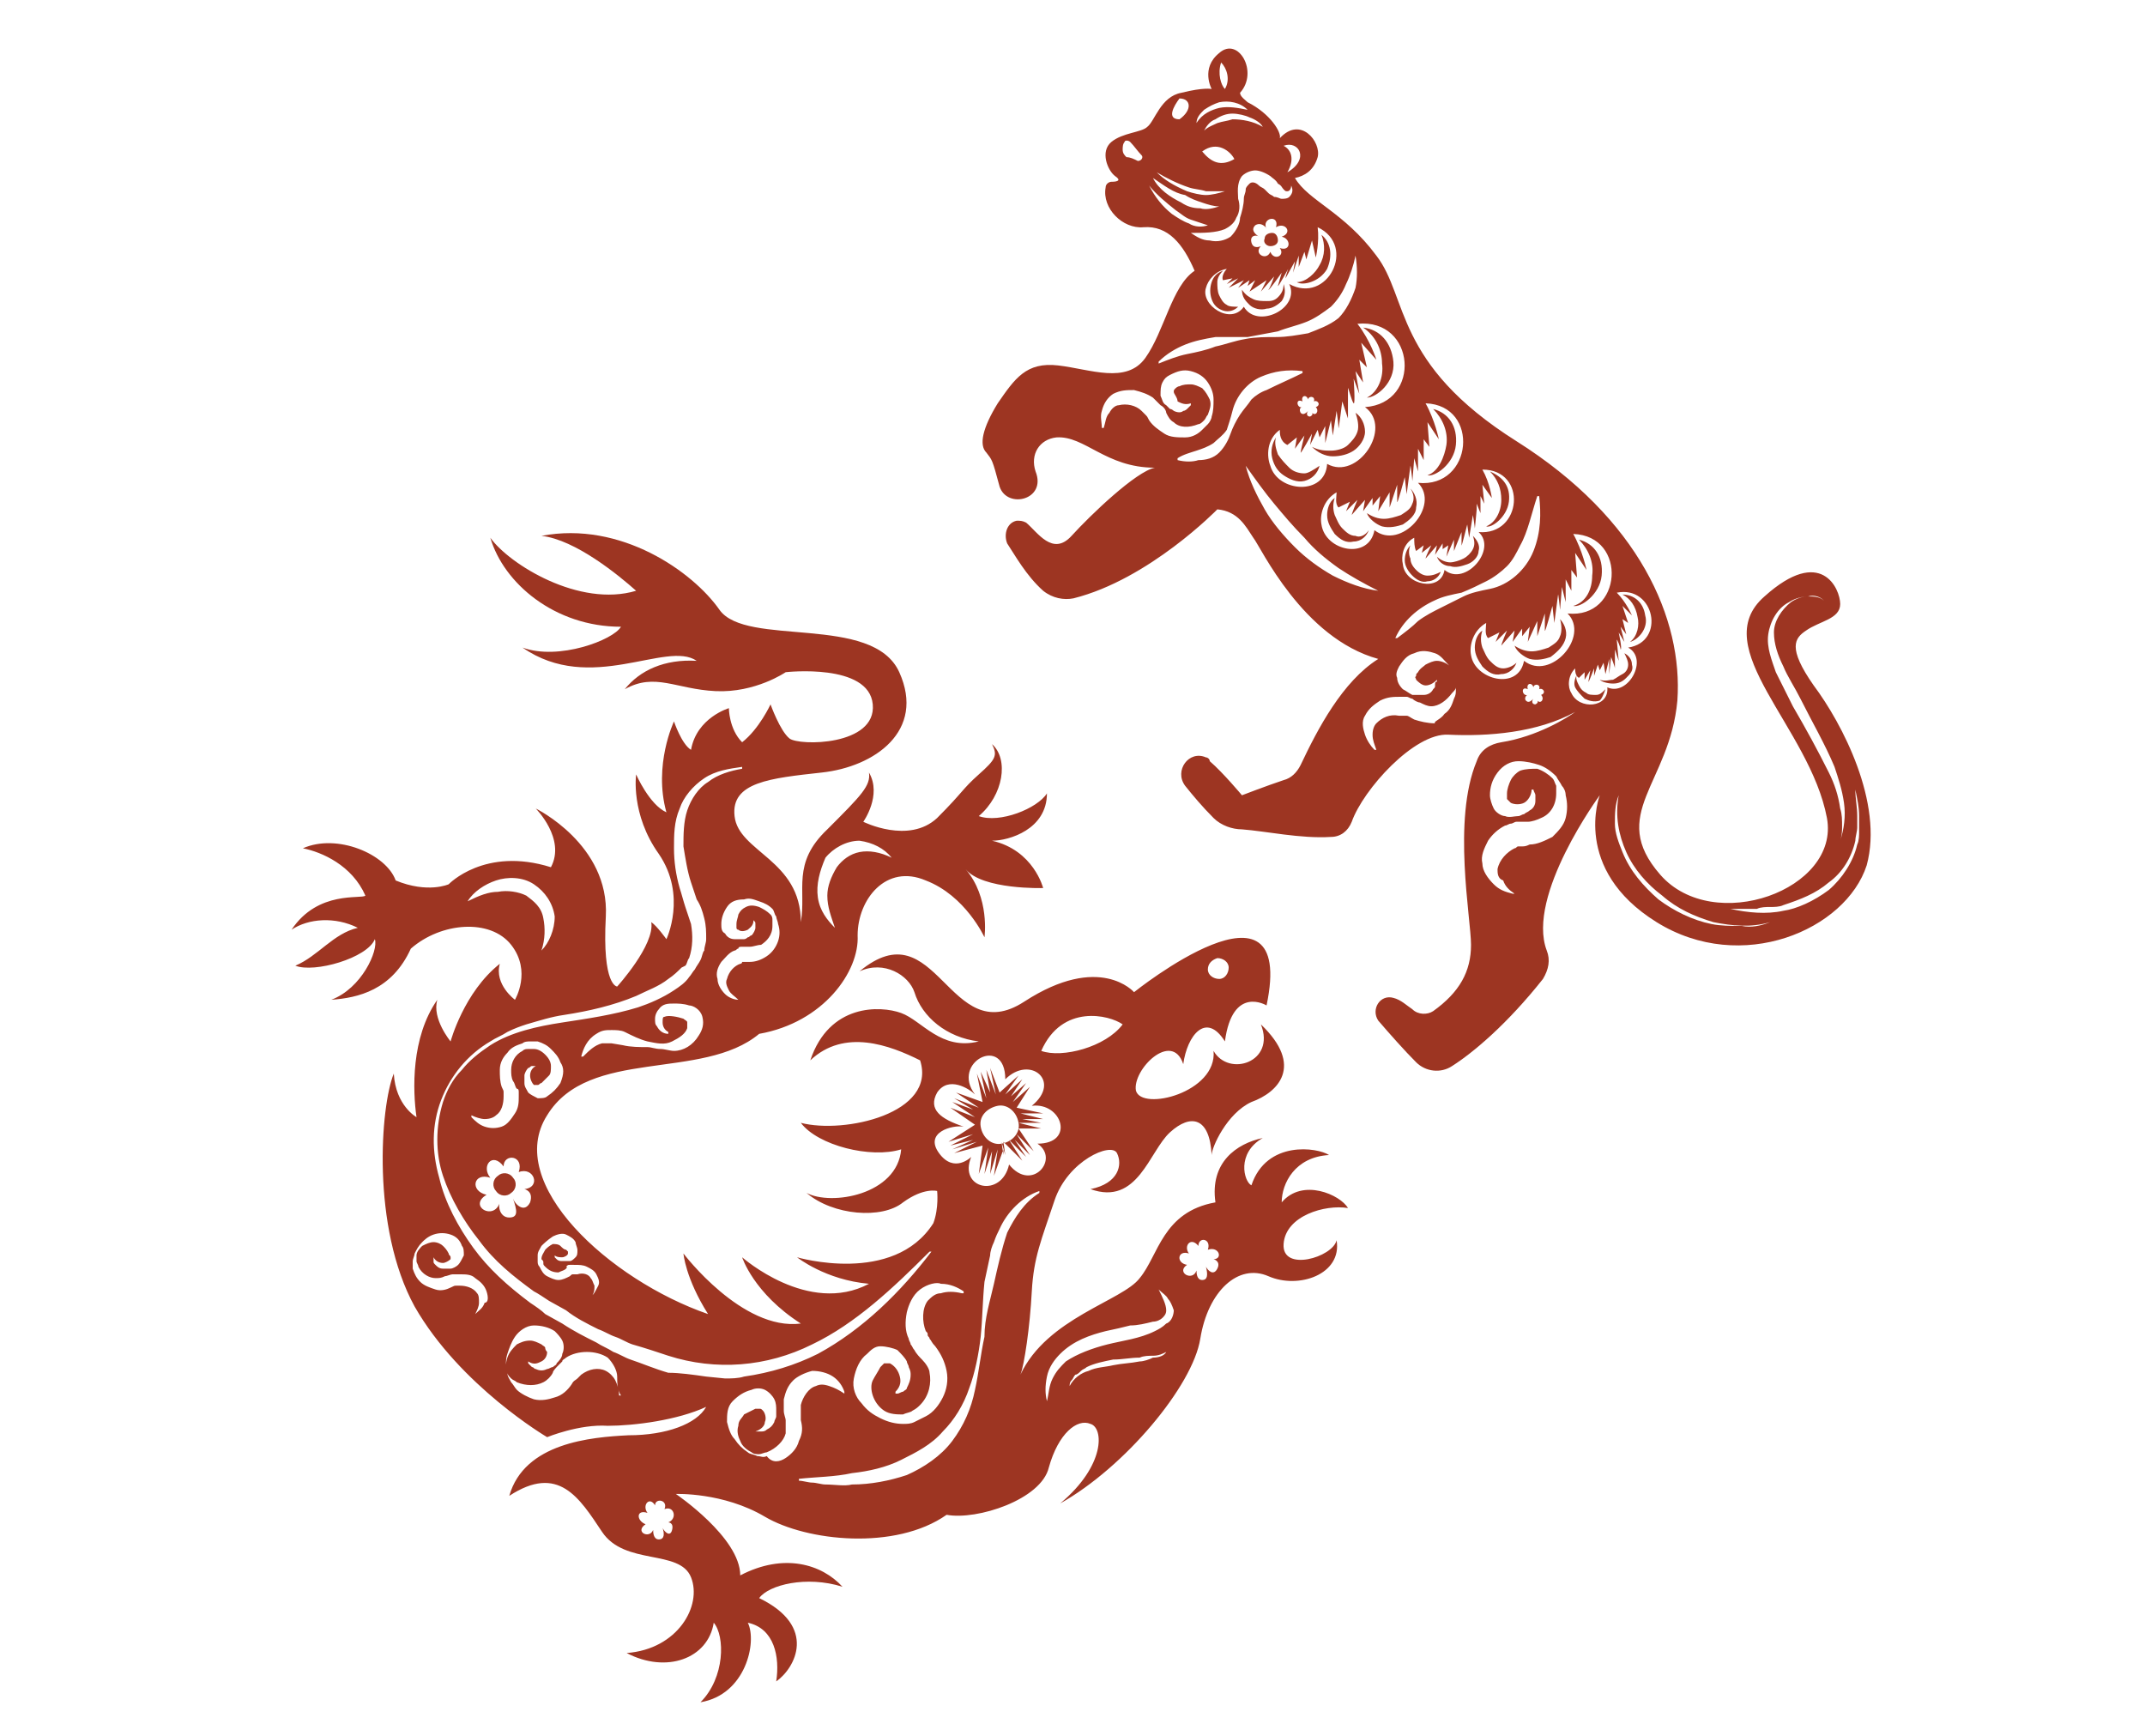 <?xml version="1.0" encoding="utf-8"?>
<!-- Generator: Adobe Illustrator 24.1.3, SVG Export Plug-In . SVG Version: 6.00 Build 0)  -->
<svg version="1.1" id="Layer_1" xmlns="http://www.w3.org/2000/svg" xmlns:xlink="http://www.w3.org/1999/xlink" x="0px" y="0px"
	 viewBox="0 0 113.3 91.7" style="enable-background:new 0 0 113.3 91.7;" xml:space="preserve">
<style type="text/css">
	.st0{fill:#9D3522;}
</style>
<g>
	<path class="st0" d="M65.4,16.2c-0.2,0.2-0.5,0.3-0.8,0.2c-0.3-0.1-0.5-0.3-0.6-0.6c-0.1-0.3-0.1-0.6,0-0.9
		c0.1-0.3,0.3-0.5,0.6-0.6c-0.2,0.2-0.3,0.4-0.3,0.6c0,0.2,0,0.5,0.1,0.7c0.1,0.2,0.2,0.4,0.4,0.5C64.9,16.2,65.2,16.2,65.4,16.2z
		 M73.6,19.1c-0.1-1-0.7-1.7-1.6-1.8c0.6,0.4,1,1.1,1,1.9c0.1,0.7-0.2,1.5-0.8,1.8C72.7,21,73.7,20.2,73.6,19.1z M78.5,27.8
		c0.3,0.1,1.1-0.5,1.2-1.3c0.1-0.8-0.3-1.3-1-1.6c0.4,0.4,0.6,0.9,0.6,1.5C79.3,27,79,27.6,78.5,27.8z M70.4,24.1
		c0.4,0,0.8-0.1,1.1-0.3c0.3-0.2,0.6-0.6,0.6-1c0-0.4-0.2-0.8-0.5-1c0.1,0.3,0.2,0.7,0.1,1c-0.1,0.3-0.3,0.5-0.5,0.7
		c-0.2,0.2-0.6,0.3-0.9,0.3c-0.3,0-0.6,0-1-0.2C69.6,23.9,70,24.1,70.4,24.1z M67.2,24.2c0.1,0.4,0.3,0.7,0.6,0.9
		c0.3,0.2,0.7,0.4,1.1,0.3c0.4-0.1,0.7-0.4,0.8-0.8c-0.3,0.2-0.6,0.4-0.8,0.4c-0.3,0-0.6-0.1-0.8-0.3c-0.2-0.2-0.4-0.4-0.6-0.7
		c-0.1-0.3-0.2-0.6-0.1-0.9C67.2,23.4,67.1,23.8,67.2,24.2z M71.6,28.3c-0.3,0-0.5-0.2-0.7-0.4c-0.2-0.2-0.3-0.5-0.4-0.7
		c-0.1-0.3-0.1-0.6,0-0.9c-0.3,0.2-0.4,0.6-0.4,0.9c0,0.4,0.2,0.7,0.4,1c0.3,0.3,0.6,0.5,1,0.4c0.4,0,0.7-0.3,0.8-0.6
		C72.1,28.3,71.8,28.4,71.6,28.3z M74.6,26.6c-0.1,0.3-0.3,0.4-0.6,0.6c-0.3,0.1-0.6,0.2-0.9,0.2c-0.3,0-0.6-0.1-0.9-0.3
		c0.1,0.3,0.5,0.6,0.8,0.7c0.4,0.1,0.8,0,1.1-0.1c0.3-0.2,0.7-0.5,0.7-0.9c0.1-0.4-0.1-0.8-0.3-1C74.7,26.1,74.7,26.4,74.6,26.6z
		 M75.4,30.4c-0.2,0-0.4-0.1-0.6-0.3c-0.2-0.2-0.3-0.4-0.3-0.6c-0.1-0.2-0.1-0.5,0-0.7c-0.2,0.2-0.3,0.5-0.3,0.8
		c0,0.3,0.2,0.6,0.4,0.8c0.2,0.2,0.5,0.4,0.8,0.3c0.3,0,0.6-0.2,0.7-0.5C75.9,30.3,75.7,30.4,75.4,30.4z M75.4,25.1
		c0.4,0.1,1.4-0.6,1.5-1.6c0.1-1-0.4-1.7-1.2-1.9c0.5,0.5,0.8,1.2,0.7,1.9C76.3,24.1,76,24.9,75.4,25.1z M66,16.1
		c0.2,0.2,0.6,0.3,0.9,0.2c0.3,0,0.6-0.2,0.8-0.4c0.2-0.3,0.2-0.6,0.1-0.9c0,0.3-0.1,0.5-0.3,0.7c-0.2,0.2-0.4,0.2-0.6,0.2
		c-0.2,0-0.5,0-0.7-0.1c-0.2-0.1-0.4-0.2-0.6-0.5C65.6,15.7,65.8,15.9,66,16.1z M68.5,14.9c0.3,0.2,1.2,0,1.6-0.7
		c0.3-0.7,0.2-1.4-0.3-1.8c0.2,0.5,0.2,1.1-0.1,1.6C69.5,14.4,69,14.9,68.5,14.9z M67.1,13c0.2,0,0.4-0.1,0.4-0.3
		c0-0.2-0.1-0.4-0.3-0.4c-0.2,0-0.4,0.1-0.4,0.3C66.7,12.8,66.9,13,67.1,13z M79.4,35.3c-0.3,0-0.5-0.2-0.7-0.4
		c-0.2-0.2-0.3-0.5-0.4-0.7c-0.1-0.3-0.1-0.6,0-0.9c-0.3,0.2-0.4,0.6-0.4,0.9c0,0.4,0.2,0.7,0.4,1c0.3,0.3,0.6,0.5,1,0.4
		c0.4,0,0.7-0.3,0.8-0.6C79.9,35.2,79.6,35.3,79.4,35.3z M86.9,32.5c-0.1-0.7-0.6-1.1-1.2-1.1c0.4,0.2,0.7,0.6,0.8,1.2
		c0.1,0.4,0,1-0.4,1.3C86.5,33.8,87.1,33.2,86.9,32.5z M83.1,32c0.4,0.1,1.4-0.6,1.5-1.6c0.1-1-0.4-1.7-1.2-1.9
		c0.5,0.5,0.8,1.2,0.7,1.9C84.1,31.1,83.8,31.8,83.1,32z M78.1,29.1c0.1-0.3-0.1-0.6-0.3-0.8c0.1,0.3,0.1,0.5,0,0.7
		c-0.1,0.2-0.3,0.4-0.5,0.5c-0.2,0.1-0.5,0.2-0.7,0.2c-0.2,0-0.5-0.1-0.7-0.3c0.1,0.3,0.4,0.5,0.7,0.5c0.3,0.1,0.6,0,0.9-0.1
		C77.8,29.7,78.1,29.4,78.1,29.1z M85.2,36.1c0.3,0,0.5-0.1,0.7-0.3c0.2-0.2,0.4-0.4,0.3-0.7c0-0.3-0.2-0.5-0.4-0.6
		c0.1,0.2,0.2,0.4,0.2,0.6c0,0.2-0.1,0.4-0.3,0.5c-0.2,0.1-0.3,0.2-0.5,0.3c-0.2,0-0.4,0.1-0.7,0C84.6,36,84.9,36.1,85.2,36.1z
		 M82.7,33.7c0.1-0.4-0.1-0.8-0.3-1c0.1,0.3,0.1,0.7,0,0.9c-0.1,0.3-0.3,0.4-0.6,0.6c-0.3,0.1-0.6,0.2-0.9,0.2
		c-0.3,0-0.6-0.1-0.9-0.3c0.1,0.3,0.5,0.6,0.8,0.7c0.4,0.1,0.8,0,1.1-0.1C82.3,34.4,82.6,34.1,82.7,33.7z M87.5,48.7
		c-4.5-2.8-3-6.7-3-6.7s-3.9,5.3-2.8,8.2c0.2,0.5,0.1,1-0.2,1.5c-1.9,2.4-3.7,3.9-4.8,4.6c-0.6,0.4-1.4,0.3-1.9-0.2
		c-0.6-0.6-1.4-1.5-2-2.2c-0.4-0.6,0.1-1.4,0.8-1.2c0.4,0.1,0.7,0.4,1,0.6c0.3,0.3,0.8,0.3,1.1,0.1c1.4-1,2-2.1,2-3.5
		c0-1.4-1-6.6,0.3-9.7c0.2-0.6,0.7-0.9,1.3-1c1.9-0.3,3.5-1.3,3.9-1.6c-2,1.1-4.6,1.3-6.7,1.2c-1.8-0.1-4.5,2.9-5.1,4.6
		c-0.2,0.5-0.6,0.8-1.1,0.8c-1.6,0.1-3.4-0.3-4.7-0.4c-0.5,0-1.1-0.2-1.5-0.6c-0.6-0.6-1.1-1.2-1.5-1.7c-0.6-0.8,0.2-1.9,1.1-1.5
		c0.1,0,0.2,0.1,0.2,0.2c0.7,0.6,1.7,1.8,1.7,1.8s1.3-0.5,2.2-0.8c0.4-0.1,0.7-0.4,0.9-0.8c0.9-1.9,2.2-4.4,4.1-5.6
		c-4-1.1-6.2-5.9-6.6-6.4c-0.4-0.6-0.8-1.4-1.9-1.5c0,0-3.6,3.7-7.6,4.7c-0.5,0.1-1.1,0-1.6-0.4c-0.9-0.8-1.5-1.9-1.9-2.5
		c-0.2-0.5,0-1.1,0.5-1.2c0.2,0,0.3,0,0.5,0.1c0.6,0.5,1.4,1.8,2.4,0.7s3.4-3.4,4.4-3.6c-2.6,0-3.7-1.7-5.2-1.6
		c-0.9,0.1-1.4,0.9-1.1,1.8c0.6,1.5-1.5,2-1.9,0.8c0,0,0,0,0,0c-0.4-1.5-0.4-1.4-0.7-1.8c-0.4-0.4-0.2-1.3,0.6-2.6
		c0.9-1.3,1.5-2.2,3.2-2c1.7,0.2,3.6,1,4.6-0.4s1.4-3.8,2.6-4.6c-0.6-1.4-1.4-2.4-2.7-2.3c-1.1,0.1-2.2-1-2-2.1
		c0-0.2,0.2-0.3,0.3-0.3c0.4,0,0.5-0.1,0.2-0.3C58.5,9,58.1,8,58.7,7.5c0.6-0.5,1.6-0.5,1.9-0.8c0.4-0.3,0.7-1.6,1.8-1.8
		C63.6,4.6,64,4.7,64,4.7s-0.6-1.1,0.4-1.9c1-0.9,2.1,1,1.1,2.1c0,0.2,0.3,0.4,0.4,0.5c1.2,0.6,1.8,1.6,1.7,1.9c1.1-1.2,2.2,0.2,2,1
		c-0.2,0.7-0.7,1-1.2,1.1c0.7,1.2,2.6,1.8,4.3,4.1c1.7,2.2,0.9,5.7,7.4,9.8c6.5,4.1,8.8,9.4,8.5,13.7c-0.4,4.4-3.7,6-0.9,9.2
		c2.8,3.2,9.5,0.8,8.8-3c-0.9-4.8-6.4-9-3.3-11.7c3-2.7,4-0.4,4,0.4c0,0.8-1.1,0.9-1.8,1.4c-0.6,0.4-1,0.9,0.4,2.9
		c1.5,2,3.7,6.2,2.8,9.5C97.5,49.1,92,51.5,87.5,48.7z M75.3,21.3c0.5,0.9,0.7,1.9,0.7,1.9l-0.6-0.9l0.1,1.3l-0.3-0.4l0,1.1
		l-0.3-0.6l0,1.2l-0.2-0.7c0,0-0.1,1.3-0.1,1.2c0-0.1-0.1-0.9-0.1-0.8c0,0-0.2,1.5-0.2,1.5c0,0-0.1-0.9-0.1-0.9s-0.4,1.5-0.4,1.3
		c0-0.2,0-0.9,0-0.9l-0.4,1.2l0-0.8L72.8,27l0.1-0.8l-0.4,0.5l0-0.4L72,27l0.1-0.6c0,0-0.8,0.9-0.7,0.8c0-0.1,0.3-0.8,0.3-0.8
		L71.1,27l0.2-0.5l-0.6,0.3c-0.2-0.2-0.1-0.6-0.1-0.8c-0.7,0.4-0.9,1.2-0.8,1.7c0.2,1.4,2.5,1.9,2.8,0.3c1.4,1.1,3.5-1.3,2.3-2.5
		C77.8,25.8,78.2,21.4,75.3,21.3z M71.6,13.5c-0.1,0.5-0.3,1.1-0.5,1.5c-0.2,0.5-0.5,0.9-0.8,1.2c-0.4,0.3-0.8,0.6-1.3,0.8
		c-0.5,0.2-1,0.3-1.5,0.5c-0.5,0.1-1.1,0.2-1.6,0.3c-0.5,0-1.1,0-1.7,0c-0.6,0.1-1.1,0.2-1.6,0.4c-0.5,0.2-1,0.5-1.4,0.9l0,0.1
		c0.5-0.2,1-0.4,1.5-0.5c0.5-0.1,1-0.2,1.5-0.4c0.5-0.1,1-0.3,1.6-0.4c0.5-0.1,1.1-0.1,1.6-0.1c0.6,0,1.1-0.1,1.7-0.2
		c0.5-0.2,1.1-0.4,1.6-0.8c0.4-0.4,0.7-1,0.9-1.6C71.7,14.7,71.7,14.1,71.6,13.5L71.6,13.5z M67.8,7.7c0.4,0.2,0.6,0.7,0.2,1.4
		C69.2,8.4,68.6,7.4,67.8,7.7z M66,6.2C65.8,6.1,65.4,6,65.1,6c-0.3,0-0.6,0.1-0.9,0.3c-0.3,0.1-0.5,0.4-0.6,0.6
		c0.2-0.2,0.5-0.3,0.7-0.4c0.3-0.1,0.5-0.1,0.8-0.2c0.5,0,1.1,0.1,1.6,0.4C66.6,6.5,66.3,6.3,66,6.2z M63.5,8c0.5,0.6,1,0.8,1.7,0.4
		C65,8,64.3,7.4,63.5,8z M64.7,4.7c0.3-0.5,0.1-1.1-0.2-1.4C64.3,3.9,64.5,4.5,64.7,4.7z M62.3,5.2c-0.3,0.4-0.7,1.1,0,1.1
		C63,5.8,62.9,5.2,62.3,5.2z M60.3,8.2c-0.2-0.2-0.4-0.5-0.6-0.7c-0.1-0.1-0.3-0.1-0.3,0c-0.1,0.1-0.1,0.3-0.1,0.4
		c0,0.2,0.1,0.3,0.2,0.4c0.2,0,0.4,0.1,0.6,0.2C60.3,8.5,60.4,8.3,60.3,8.2z M64.4,5.7c0.5-0.1,1,0,1.5,0.1c-0.4-0.4-1-0.5-1.5-0.4
		c-0.3,0.1-0.5,0.2-0.8,0.4c-0.2,0.2-0.4,0.4-0.4,0.7C63.5,6,64,5.8,64.4,5.7z M62.7,10.1c0.3,0.1,0.7,0.2,1,0.2
		c0.3,0,0.7-0.1,1-0.2c-0.3,0-0.6,0-1,0c-0.3-0.1-0.6-0.1-0.9-0.2c-0.6-0.2-1.2-0.5-1.7-0.8C61.5,9.5,62,9.8,62.7,10.1z M60.9,9.4
		c0.3,0.6,0.9,1,1.5,1.3c0.3,0.2,0.6,0.3,1,0.3c0.3,0.1,0.7,0,1-0.1c-0.3,0-0.6-0.1-0.9-0.2c-0.3-0.1-0.6-0.2-0.9-0.4
		C62,10.2,61.5,9.8,60.9,9.4z M63.8,11.9c-0.3-0.1-0.6-0.2-0.9-0.3c-0.3-0.1-0.5-0.3-0.8-0.5c-0.5-0.4-1-0.8-1.4-1.3
		c0.3,0.6,0.7,1.1,1.2,1.5c0.3,0.2,0.6,0.4,0.9,0.5C63.1,12,63.5,12,63.8,11.9z M67.7,10.5c0.1,0,0.3,0,0.4-0.1
		c0.2-0.2,0.2-0.4,0.1-0.6c0,0,0,0,0,0c0,0,0,0,0,0c0,0.2-0.1,0.3-0.2,0.3c-0.1,0-0.1,0-0.2-0.1c-0.1-0.1-0.1-0.2-0.3-0.3
		c-0.1-0.2-0.3-0.3-0.4-0.4C66.8,9.1,66.5,9,66.3,9c-0.2,0-0.5,0.1-0.7,0.3c-0.3,0.4-0.2,0.9-0.2,1.2c0.1,0.3,0.1,0.7-0.1,1
		c-0.1,0.3-0.4,0.5-0.6,0.6c-0.5,0.2-1.1,0.2-1.8,0.2c0,0,0,0,0,0c0,0,0,0,0,0c0.3,0.2,0.6,0.4,1,0.4c0.4,0.1,0.8,0,1.1-0.2
		c0.3-0.3,0.5-0.7,0.5-1c0.1-0.3,0.2-0.7,0.2-1c0-0.2,0.1-0.3,0.1-0.5c0-0.1,0.1-0.2,0.2-0.3c0.1-0.1,0.3-0.1,0.5,0.1
		c0.1,0.1,0.2,0.1,0.3,0.2c0,0,0.1,0.1,0.2,0.2c0.1,0.1,0.2,0.1,0.3,0.2C67.5,10.4,67.6,10.5,67.7,10.5z M66.1,12.8
		c0.1,0.4,0.5,0.2,0.5,0.2c-0.4,0.4,0.3,0.8,0.5,0.3c0.2,0.5,0.8,0.2,0.5-0.2c0.6,0.2,0.6-0.5,0.1-0.6c0.6-0.2,0.2-0.8-0.3-0.5
		c0.2-0.7-0.8-0.5-0.5,0.1c0-0.1-0.3-0.4-0.6-0.2c-0.2,0.2-0.1,0.4,0.2,0.6C66.4,12.4,66,12.4,66.1,12.8z M65.7,16.2
		c0.7,1.2,3,0.1,2.4-1.2c2,1.1,3.6-2,1.5-3c0.1,0.8-0.1,1.6-0.1,1.6l-0.2-0.9l-0.3,1l-0.1-0.4l-0.3,0.8l0-0.6l-0.3,0.9l0.1-0.6
		c0,0-0.5,0.9-0.5,0.9c0-0.1,0.2-0.7,0.2-0.6c0,0-0.6,1.1-0.6,1c0,0,0.2-0.7,0.2-0.7s-0.7,1-0.7,0.9c0.1-0.1,0.3-0.7,0.3-0.7
		l-0.7,0.8l0.3-0.6L66,15.4l0.3-0.6l-0.4,0.3l0.1-0.3l-0.6,0.4l0.3-0.4c0,0-0.8,0.4-0.8,0.4c0,0,0.5-0.5,0.5-0.5L64.8,15l0.3-0.3
		l-0.5,0.1c-0.1-0.2,0.1-0.5,0.2-0.6c-0.6,0.1-1,0.6-1.1,1C63.4,16.1,65,17.2,65.7,16.2z M63.5,22.7c0.1-0.1,0.2-0.2,0.3-0.3
		c0.1-0.1,0.2-0.3,0.2-0.4c0.1-0.3,0.1-0.6,0.1-0.9c0-0.3-0.1-0.6-0.3-0.9c-0.2-0.3-0.5-0.5-0.9-0.6c-0.4-0.1-0.7,0-1.1,0.2
		c-0.2,0.1-0.3,0.2-0.4,0.4c-0.1,0.2-0.1,0.4-0.1,0.7c0.1,0.2,0.1,0.4,0.3,0.5c0.1,0.1,0.1,0.1,0.2,0.2c0.1,0,0.2,0.1,0.2,0.1
		c0.2,0.1,0.4,0.1,0.5,0c0.1,0,0.2-0.1,0.2-0.1c0.1-0.1,0.1-0.1,0.2-0.2c0,0,0,0,0-0.1c0,0,0,0,0,0l0,0c-0.3,0.1-0.5,0-0.7-0.1
		C62.2,21,62,20.8,62,20.7c0-0.1,0-0.1,0.1-0.2c0,0,0.1-0.1,0.2-0.1c0.2-0.1,0.4-0.1,0.6-0.1c0.2,0,0.4,0.1,0.6,0.2
		c0.2,0.2,0.3,0.4,0.4,0.6c0.1,0.3,0,0.5-0.1,0.8c-0.1,0.1-0.1,0.2-0.2,0.3c-0.1,0.1-0.2,0.2-0.3,0.2c-0.5,0.2-1,0.2-1.3-0.1
		c-0.2-0.1-0.3-0.3-0.4-0.5c0-0.1-0.1-0.3-0.3-0.4c-0.1-0.1-0.1-0.1-0.2-0.2c-0.1-0.1-0.1-0.1-0.2-0.2c-0.3-0.2-0.6-0.3-1-0.4
		c-0.4,0-0.7,0-1.1,0.2c-0.3,0.2-0.5,0.5-0.6,0.9c-0.1,0.3,0,0.6,0,0.9c0,0,0,0,0.1,0c0,0,0,0,0,0l0,0c0.1-0.3,0.1-0.6,0.3-0.8
		c0.1-0.2,0.3-0.4,0.5-0.4c0.4-0.1,0.9,0,1.2,0.3c0,0,0.1,0.1,0.1,0.1c0,0,0.1,0.1,0.1,0.1c0.1,0.1,0.1,0.1,0.2,0.3
		c0.2,0.3,0.5,0.5,0.8,0.7c0.3,0.2,0.7,0.2,1.1,0.2C63,23.1,63.3,22.9,63.5,22.7z M64.4,23.9c0.3-0.3,0.5-0.7,0.6-1
		c0.1-0.3,0.3-0.7,0.5-1c0.2-0.3,0.4-0.5,0.6-0.8c0.2-0.2,0.5-0.4,0.8-0.5c0.6-0.3,1.3-0.6,1.9-0.9l0-0.1c-0.8-0.1-1.5,0-2.2,0.3
		c-0.7,0.3-1.3,1-1.5,1.8c-0.1,0.4-0.2,0.7-0.3,1c-0.2,0.3-0.5,0.5-0.7,0.7c-0.3,0.2-0.6,0.3-0.9,0.4c-0.3,0.1-0.7,0.2-1,0.4l0,0.1
		c0.4,0.1,0.8,0.1,1.1,0C63.7,24.3,64.1,24.2,64.4,23.9z M68.7,21.8c0.1,0.1,0.2,0.1,0.4-0.1c-0.1,0.1-0.1,0.3,0.1,0.3
		c0.2-0.1,0.1-0.2,0.1-0.2c0.2,0.2,0.4-0.1,0.2-0.3c0.3-0.1,0.1-0.4-0.1-0.3c0.1-0.3-0.3-0.3-0.3-0.1c-0.1-0.3-0.4-0.2-0.3,0.1
		c-0.4-0.2-0.3,0.4,0,0.3C68.7,21.5,68.6,21.6,68.7,21.8z M67.6,22.7c-0.7,0.5-0.7,1.4-0.5,1.9c0.4,1.4,2.9,1.6,3-0.1
		c1.6,0.9,3.5-1.9,2-3c3-0.2,2.7-4.7-0.4-4.4c0.7,0.9,1,1.9,1,1.9l-0.8-0.9l0.3,1.3L71.8,19l0.2,1.2l-0.4-0.6l0.2,1.2L71.5,20
		c0,0,0.1,1.4,0,1.3c-0.1-0.1-0.3-0.9-0.3-0.8c0,0,0,1.6,0,1.6c0,0-0.3-0.9-0.3-0.9s-0.2,1.6-0.2,1.4c0-0.2-0.1-0.9-0.1-0.9L70.4,23
		l-0.1-0.8L70,23.4l0-0.9l-0.3,0.6l-0.1-0.4l-0.4,0.8l0.1-0.6c0,0-0.6,1.1-0.6,1c0-0.1,0.2-0.9,0.2-0.9l-0.5,0.7l0.1-0.6l-0.5,0.4
		C67.6,23.3,67.6,22.9,67.6,22.7z M72.8,31.2c-0.8-0.4-1.5-0.8-2.1-1.2c-0.7-0.5-1.3-1-1.8-1.6c-0.6-0.6-1.1-1.2-1.6-1.8
		c-0.5-0.6-1-1.3-1.5-2c0.2,0.8,0.6,1.6,1,2.3c0.4,0.7,1,1.4,1.6,2c0.6,0.6,1.3,1.1,2,1.5C71.2,30.8,72,31.1,72.8,31.2z M76.3,30.1
		c1.1,0.9,2.8-1.1,1.8-2c2.3,0.2,2.6-3.3,0.2-3.3c0.4,0.7,0.5,1.5,0.5,1.5l-0.5-0.7l0.1,1l-0.2-0.4l0,0.9l-0.2-0.5l0,0.9L78,26.9
		c0,0-0.1,1.1-0.1,1c0-0.1-0.1-0.7-0.1-0.7c0,0-0.2,1.2-0.2,1.2c0,0-0.1-0.7-0.1-0.7s-0.3,1.2-0.3,1.1c0-0.1,0-0.7,0-0.7l-0.4,1
		l0-0.6l-0.4,0.9l0.1-0.6L76.2,29l0-0.3l-0.4,0.6l0.1-0.5c0,0-0.6,0.7-0.6,0.7c0-0.1,0.3-0.7,0.3-0.7l-0.5,0.4l0.1-0.4l-0.4,0.3
		c-0.1-0.2-0.1-0.5-0.1-0.7c-0.6,0.3-0.7,1-0.6,1.4C74.2,30.9,76.1,31.3,76.3,30.1z M77.3,31.5c0.4-0.2,0.9-0.3,1.4-0.4
		c1-0.2,1.9-1,2.3-2c0.4-1,0.4-2,0.3-2.9l-0.1,0c-0.3,0.9-0.5,1.9-0.9,2.6c-0.2,0.4-0.4,0.8-0.7,1.1c-0.3,0.3-0.7,0.6-1.1,0.8
		c-0.4,0.2-0.8,0.4-1.3,0.6c-0.5,0.1-1,0.2-1.4,0.4c-0.9,0.4-1.7,1.1-2.1,2l0.1,0c0.4-0.3,0.8-0.6,1.1-0.9c0.4-0.3,0.8-0.5,1.2-0.7
		C76.5,31.9,76.9,31.7,77.3,31.5z M76.3,37.7c0.3-0.2,0.4-0.5,0.5-0.8c0.1-0.2,0.1-0.3,0.1-0.5c0-0.2,0-0.3,0-0.5
		c-0.1-0.3-0.2-0.6-0.4-0.8c-0.2-0.2-0.4-0.5-0.7-0.6c-0.3-0.1-0.7-0.2-1.1,0c-0.4,0.1-0.6,0.4-0.8,0.7c-0.1,0.2-0.2,0.4-0.1,0.6
		c0,0.2,0.1,0.4,0.3,0.6c0.2,0.1,0.3,0.2,0.5,0.3c0.1,0,0.2,0,0.3,0c0.1,0,0.2,0,0.3,0c0.2,0,0.4-0.1,0.5-0.3
		c0.1-0.1,0.1-0.1,0.1-0.2c0-0.1,0-0.2,0.1-0.2c0,0,0,0,0-0.1c0,0,0,0,0,0l0,0c-0.2,0.2-0.4,0.3-0.6,0.3c-0.2,0-0.4-0.2-0.5-0.3
		c0-0.1-0.1-0.1,0-0.2c0-0.1,0-0.1,0.1-0.2c0.1-0.2,0.3-0.3,0.4-0.4c0.2-0.1,0.4-0.2,0.6-0.2c0.2,0,0.5,0.1,0.7,0.3
		c0.2,0.2,0.3,0.4,0.3,0.7c0,0.1,0,0.2,0,0.4c0,0.1-0.1,0.2-0.2,0.3c-0.3,0.4-0.7,0.7-1.1,0.7c-0.2,0-0.4-0.1-0.6-0.2
		c-0.1,0-0.3-0.1-0.4-0.2c-0.1,0-0.2-0.1-0.3-0.1c-0.1,0-0.2,0-0.3,0c-0.4,0-0.7,0-1.1,0.2c-0.3,0.2-0.6,0.4-0.8,0.8
		c-0.2,0.3-0.1,0.7,0,1c0.1,0.3,0.3,0.6,0.5,0.8c0,0,0,0,0.1,0c0,0,0,0,0,0l0,0c-0.1-0.3-0.2-0.5-0.2-0.8c0-0.3,0.1-0.5,0.2-0.6
		c0.3-0.3,0.7-0.5,1.2-0.4c0.1,0,0.1,0,0.2,0c0.1,0,0.1,0,0.2,0c0.1,0,0.2,0.1,0.4,0.2c0.3,0.1,0.7,0.2,1.1,0.2
		C75.7,38.1,76.1,38,76.3,37.7z M80.5,34.9c1.4,1.1,3.5-1.3,2.3-2.5c2.9,0.3,3.2-4.1,0.3-4.2c0.5,0.9,0.7,1.9,0.7,1.9l-0.6-0.9
		l0.1,1.3L83,30.1l0,1.1l-0.3-0.6l0,1.2L82.5,31c0,0-0.1,1.3-0.1,1.2c0-0.1-0.1-0.9-0.1-0.8c0,0-0.2,1.5-0.2,1.5
		c0,0-0.1-0.9-0.1-0.9s-0.4,1.5-0.4,1.3c0-0.2,0-0.9,0-0.9l-0.4,1.2l0-0.8l-0.5,1.1l0.1-0.8l-0.4,0.5l0-0.4l-0.5,0.7l0.1-0.6
		c0,0-0.8,0.9-0.7,0.8c0-0.1,0.3-0.8,0.3-0.8l-0.6,0.6l0.2-0.5l-0.6,0.3c-0.2-0.2-0.1-0.6-0.1-0.8c-0.7,0.4-0.9,1.2-0.8,1.7
		C77.9,35.9,80.2,36.5,80.5,34.9z M81.4,36.7c0.3-0.1,0.1-0.4-0.1-0.3c0.1-0.3-0.3-0.3-0.3-0.1c-0.1-0.3-0.4-0.2-0.3,0.1
		c-0.4-0.2-0.3,0.4,0,0.3c-0.1,0-0.2,0.2-0.1,0.3c0.1,0.1,0.2,0.1,0.4-0.1c-0.1,0.1-0.1,0.3,0.1,0.3c0.2-0.1,0.1-0.2,0.1-0.2
		C81.4,37.2,81.6,36.9,81.4,36.7z M84.9,36.3c1.1,0.5,2.2-1.5,1.1-2.1c2-0.3,1.4-3.3-0.6-2.9c0.5,0.5,0.8,1.2,0.8,1.2L85.7,32
		l0.3,0.9l-0.3-0.2l0.2,0.8l-0.3-0.4l0.2,0.8l-0.3-0.5c0,0,0.2,0.9,0.1,0.9c0-0.1-0.2-0.6-0.2-0.5c0,0,0.1,1.1,0.1,1.1
		c0,0-0.2-0.6-0.2-0.6s0,1.1,0,1c0-0.1-0.2-0.6-0.2-0.6l-0.1,0.9L85,34.8l-0.2,0.8L84.7,35l-0.2,0.4l-0.1-0.3l-0.2,0.6l0-0.4
		c0,0-0.3,0.8-0.3,0.7c0,0,0.1-0.6,0.1-0.6l-0.3,0.5l0-0.4l-0.3,0.3c-0.2-0.1-0.2-0.4-0.2-0.5c-0.4,0.4-0.4,1-0.2,1.3
		C83.4,37.5,85,37.4,84.9,36.3z M79.1,45.9c0.1-0.5,0.5-0.9,0.9-1.1c0.1,0,0.1-0.1,0.2-0.1c0.1,0,0.1,0,0.2,0c0.1,0,0.2,0,0.4-0.1
		c0.4,0,0.8-0.2,1.2-0.4c0.3-0.3,0.6-0.6,0.7-1c0.1-0.4,0.1-0.8,0-1.2c0-0.2-0.1-0.4-0.2-0.5c-0.1-0.2-0.2-0.3-0.3-0.5
		c-0.3-0.3-0.6-0.5-0.9-0.6c-0.3-0.1-0.7-0.2-1.1-0.2c-0.4,0-0.8,0.2-1.1,0.6c-0.3,0.4-0.4,0.8-0.4,1.2c0,0.2,0.1,0.5,0.2,0.7
		c0.1,0.2,0.4,0.4,0.6,0.4c0.2,0.1,0.5,0,0.7,0c0.1,0,0.2-0.1,0.3-0.1c0.1-0.1,0.2-0.1,0.3-0.2c0.2-0.1,0.3-0.3,0.3-0.5
		c0-0.1,0-0.2,0-0.3c0-0.1-0.1-0.2-0.1-0.3c0,0,0,0-0.1,0c0,0,0,0,0,0l0,0c0,0.3-0.2,0.6-0.4,0.7c-0.2,0.1-0.5,0.1-0.7,0
		c-0.1-0.1-0.1-0.1-0.2-0.2c0-0.1,0-0.1,0-0.3c0-0.2,0.1-0.5,0.2-0.7c0.1-0.2,0.3-0.4,0.5-0.5c0.3-0.1,0.6-0.1,0.9-0.1
		c0.3,0.1,0.6,0.3,0.8,0.5c0.1,0.1,0.1,0.2,0.2,0.4c0,0.1,0,0.3,0,0.4c0,0.6-0.3,1.1-0.8,1.3c-0.2,0.1-0.5,0.2-0.7,0.2
		c-0.1,0-0.4,0-0.6,0c-0.1,0-0.2,0.1-0.3,0.1c-0.1,0-0.2,0.1-0.3,0.1c-0.4,0.2-0.7,0.5-0.9,0.8c-0.2,0.4-0.4,0.8-0.3,1.2
		c0,0.4,0.3,0.8,0.6,1.1c0.3,0.3,0.6,0.4,1,0.5c0,0,0.1,0,0.1,0c0,0,0,0,0,0l0,0c-0.3-0.2-0.5-0.4-0.6-0.7
		C79.1,46.4,79.1,46.1,79.1,45.9z M97.2,44.4c0.2-0.6,0.3-1.3,0.2-2c-0.1-0.7-0.3-1.3-0.5-1.9c-0.5-1.2-1.2-2.4-1.8-3.6
		c-0.3-0.6-0.7-1.2-0.9-1.7c-0.3-0.6-0.5-1.2-0.5-1.8c0-0.6,0.4-1.2,0.9-1.6c0.3-0.2,0.6-0.3,0.9-0.3c0.3,0,0.7,0,0.9,0.3
		c-0.2-0.3-0.6-0.4-0.9-0.3c-0.3,0-0.7,0.1-1,0.3c-0.6,0.3-1,1-1.1,1.7c-0.1,0.7,0.2,1.4,0.4,2c0.3,0.6,0.6,1.2,0.9,1.8
		c0.7,1.2,1.3,2.3,1.9,3.5c0.3,0.6,0.5,1.2,0.6,1.9c0.1,0.3,0.1,0.6,0.1,1C97.3,43.8,97.3,44.1,97.2,44.4z M93.5,48.7
		c-1,0.3-2,0.2-3,0c-1-0.3-1.9-0.7-2.7-1.4c-0.8-0.6-1.5-1.4-1.9-2.3c-0.4-0.9-0.6-1.9-0.4-3c-0.2,0.5-0.2,1-0.2,1.5
		c0,0.5,0.2,1,0.4,1.5c0.4,1,1.1,1.8,1.9,2.5c0.8,0.6,1.8,1.1,2.8,1.3c0.5,0.1,1,0.1,1.6,0.1C92.5,49,93,48.9,93.5,48.7z M96.6,47
		c0.7-0.6,1.3-1.5,1.5-2.4c0.1-0.2,0.1-0.5,0.1-0.7l0-0.4l0-0.4c0-0.5-0.1-0.9-0.2-1.4c0,0.5,0.1,0.9,0.1,1.4l0,0.3l0,0.3
		c0,0.2-0.1,0.5-0.1,0.7c-0.2,0.9-0.7,1.7-1.4,2.2c-0.7,0.6-1.5,0.9-2.4,1.2c-0.2,0.1-0.5,0.1-0.7,0.1c-0.2,0-0.5,0-0.7,0.1l-0.7,0
		c-0.2,0-0.5,0-0.7,0c0.9,0.2,1.9,0.3,2.8,0.1C94.9,48,95.8,47.6,96.6,47z M84.8,36.4c-0.2,0.2-0.3,0.3-0.5,0.3
		c-0.2,0-0.4,0-0.5-0.1c-0.2-0.1-0.3-0.2-0.4-0.4c-0.1-0.2-0.2-0.4-0.1-0.6c-0.1,0.2-0.2,0.5-0.1,0.7c0.1,0.2,0.3,0.4,0.5,0.6
		c0.2,0.1,0.5,0.2,0.8,0.1C84.6,36.9,84.7,36.7,84.8,36.4z"/>
	<path class="st0" d="M27.1,62.2c0.2,0.2,0.2,0.6-0.1,0.8c-0.2,0.2-0.6,0.2-0.8-0.1c-0.2-0.2-0.2-0.6,0.1-0.8
		C26.5,61.9,26.9,61.9,27.1,62.2z M70.6,65.5c0.3,1.8-2,2.6-3.6,1.9c-1.6-0.7-3.2,0.8-3.6,3.3c-0.4,2.5-4,6.8-7.4,8.7
		c2.4-2,2.3-4,1.6-4.2c-0.7-0.3-1.7,0.5-2.2,2.3C55,79.2,51.6,80.3,50,80c-2.7,1.9-7.4,1.4-9.6,0.1c-2.2-1.3-4.7-1.2-4.7-1.2
		s3.4,2.3,3.4,4.3c2.3-1.2,4.3-0.6,5.4,0.6c-1.9-0.6-3.9-0.1-4.4,0.6c3.1,1.5,1.9,3.7,0.9,4.4c0.2-1.3-0.1-2.8-1.5-3.1
		c0.5,1-0.1,3.8-2.5,4.2c1.3-1.3,1.3-3.5,0.7-4.2c-0.3,1.9-2.5,2.7-4.6,1.6c2.7-0.2,4-2.5,3.4-4c-0.6-1.5-3.5-0.6-4.7-2.4
		c-1.2-1.8-2.3-3.6-4.9-1.9c0.8-2.8,4.3-3.1,6.3-3.2c2,0,3.6-0.6,4.1-1.5c-1.5,0.7-3.8,1-5.2,1c-1.5-0.1-3.2,0.6-3.2,0.6
		s-4.6-2.7-7-6.9c-2.3-4.2-1.8-10.6-1.1-12.3C20.9,58.4,22,59,22,59c-0.2-1.4-0.3-4.2,1.1-6.2c-0.3,1,0.7,2.2,0.7,2.2
		s0.7-2.6,2.6-4.1c-0.3,1.1,0.8,1.9,0.8,1.9s0.9-1.5-0.2-2.9c-1.1-1.4-3.7-1.2-5.3,0.2c-1,2.2-2.8,2.6-4.2,2.7
		c1.6-0.6,2.5-2.6,2.3-3.2c-0.4,1-3.2,1.8-4.2,1.4c1.2-0.5,2-1.7,3.3-2c-1.2-0.6-2.6-0.5-3.5,0.1c1.4-2.1,3.7-1.6,3.9-1.8
		C18.6,45.7,17,45,16,44.8c1.8-0.8,4.4,0.3,4.9,1.7c1.7,0.7,2.8,0.2,2.8,0.2s1.9-2,5.4-0.9c0.8-1.5-0.8-3.1-0.8-3.1s3.9,1.9,3.7,5.7
		c-0.2,3.7,0.6,3.7,0.6,3.7s2-2.2,1.8-3.4c0.3,0.2,0.8,0.9,0.8,0.9s1.1-2.3-0.4-4.5c-1.5-2.1-1.2-4.2-1.2-4.2s0.7,1.6,1.6,2
		c-0.7-2.5,0.4-4.8,0.4-4.8s0.4,1.2,0.9,1.5c0.3-1.7,2-2.2,2-2.2s0,1.1,0.7,1.8c0.9-0.7,1.5-2,1.5-2s0.5,1.4,1,1.8
		c0.5,0.4,4.6,0.4,4.4-1.8c-0.2-2.2-4.6-1.7-4.6-1.7s-1.6,1.1-3.7,1c-2.1-0.1-3.2-1-4.8-0.1c0.8-1,2.1-1.6,3.8-1.5
		c-1.6-1.1-5.6,1.8-9.2-0.7c1.9,0.7,4.8-0.4,5.2-1.1c-3.5,0-6.2-2.3-6.9-4.7c1,1.4,4.7,3.7,7.7,2.8c-0.9-0.8-3.2-2.7-5-2.9
		c4.2-0.8,8,1.9,9.4,3.9c1.4,2,8.1,0.2,9.5,3.3c1.4,3.1-1.3,5-4.1,5.3c-2.7,0.3-4.8,0.5-4.6,2.3c0.2,1.9,3.5,2.3,3.5,5.6
		c0.3-1.7-0.5-3.1,1.4-4.9c1.8-1.8,2.3-2.3,2.2-3c0.7,1.2-0.3,2.6-0.3,2.6s2.4,1.2,3.9-0.2c1.4-1.4,1.3-1.5,2.2-2.3
		c0.9-0.8,1-1,0.7-1.6c0.9,0.8,0.6,2.7-0.7,3.8c1.1,0.4,3.1-0.4,3.6-1.2c0,1.9-2,2.5-2.9,2.5c2.2,0.5,2.7,2.5,2.7,2.5
		S51.9,47,51,45.9c1.3,1.5,1,3.6,1,3.6s-1-2.2-3.1-3c-2.1-0.9-3.6,1-3.6,2.9c0.1,1.9-1.8,4.6-5.2,5.2c-3,2.5-9,0.7-11.2,4.3
		c-2.3,3.6,3.3,8.7,8.5,10.5c-1.2-1.9-1.3-3.2-1.3-3.2s3.1,4.1,6.2,3.7c-2.5-1.6-3.1-3.5-3.1-3.5s3.5,3.1,6.7,1.4
		c-2.3-0.2-3.8-1.4-3.8-1.4s5.1,1.5,7.2-1.8c0.3-0.8,0.2-1.7,0.2-1.7s-0.7-0.2-1.8,0.6c-1.1,0.9-3.7,0.7-5.1-0.5
		c1.3,0.7,4.8,0.1,5-2.3c-1.6,0.5-4.4-0.2-5.3-1.4c2.3,0.6,7.2-0.5,6.3-3.3c-1.6-0.8-4-1.7-5.8,0c1-3,3.7-2.9,4.8-2.5
		c1.1,0.4,2.1,2,4.1,1.5c-1.7-0.2-3-1.3-3.4-2.6c-0.3-0.9-1.6-1.7-2.9-1.1c4.1-3.4,4.7,4.2,8.7,1.6c4-2.6,5.8-0.5,5.8-0.5
		s8.6-6.9,7,0.7c0,0-1.8-1.1-2.2,1.9c-1-1.6-2-0.3-2.2,1.2c-0.6-1.8-2.7,0.3-2.5,1.4c0.3,1.1,4.3,0.1,4.1-2.1
		c0.8,1.4,3.3,0.6,2.5-1.4c2.3,2.2,0.9,3.6-0.5,4.1C64.8,58.8,64,60.6,64,61c-0.1-2-1.1-2.2-2.2-1.2c-1.1,1-1.7,3.9-4.2,3
		c1.5-0.3,1.7-1.3,1.4-1.9c-0.3-0.6-2.6,0.4-3.3,2.5c-0.7,2.1-1.1,3-1.2,4.8c-0.1,1.9-0.4,3.9-0.6,4.4c1.4-3,5.4-3.9,6.3-5.1
		c1-1.2,1.2-3.5,4-4c-0.3-2.1,1.1-3.1,2.5-3.4c-1.4,0.8-1,2.3-0.6,2.5c0.8-2.4,3.5-2,4.1-1.6c-1.8,0.1-2.5,1.5-2.5,2.5
		c1.1-1.3,3.1-0.4,3.5,0.3c-1.2-0.2-3.3,0.4-3.4,1.9C67.7,67.2,70.4,66.4,70.6,65.5z M63.8,51.2c0,0.3,0.3,0.5,0.6,0.5
		c0.3,0,0.5-0.3,0.5-0.6c0-0.3-0.3-0.5-0.6-0.5C64,50.7,63.8,50.9,63.8,51.2z M43.2,47.4c0.1,0.7,0.5,1.2,0.9,1.6
		c-0.2-0.6-0.4-1.1-0.4-1.7c0-0.5,0.2-1,0.5-1.5c0.3-0.4,0.7-0.7,1.2-0.8c0.5-0.1,1.1,0,1.7,0.3c-0.4-0.5-1-0.8-1.7-0.9
		c-0.7,0-1.4,0.4-1.8,0.9C43.3,46,43.1,46.7,43.2,47.4z M35.1,79.7c0.2-0.5-0.5-0.6-0.5-0.2c-0.3-0.5-0.7,0-0.4,0.4
		c-0.6-0.2-0.6,0.4-0.1,0.6c-0.6,0.4,0.2,0.8,0.4,0.3c0,0.1,0,0.5,0.3,0.5c0.3,0,0.3-0.3,0.2-0.6c0.1,0.2,0.4,0.5,0.5,0.1
		c0.1-0.4-0.2-0.4-0.2-0.4C35.8,80.2,35.6,79.5,35.1,79.7z M55,55.5c1.1,0.4,3.4-0.2,4.3-1.4C58.6,53.6,56.1,53,55,55.5z M50.9,59.5
		c-0.6-0.1-2.1,0.3-1.3,1.4c0.8,1.1,1.7,0.2,1.7,0.2c-0.7,1.7,1.6,2.2,2,0.4c1.2,1.5,2.7-0.3,1.5-1.1c2,0,1.3-2.2-0.3-2
		c1.6-1.3-0.1-2.7-1.4-1.4c0-2.4-2.9-0.9-1.6,0.8c-0.3-0.3-1.4-1-2-0.1C49,58.6,49.7,59.1,50.9,59.5z M48.6,68.1
		c-0.4,0.3-0.6,0.8-0.7,1.2c-0.1,0.5-0.1,1,0.1,1.4c0,0.1,0.1,0.2,0.1,0.3c0.1,0.1,0.1,0.2,0.2,0.3c0.1,0.2,0.3,0.4,0.4,0.5
		c0.2,0.2,0.4,0.5,0.4,0.7c0.1,0.5,0,1.2-0.5,1.7c-0.1,0.1-0.2,0.2-0.4,0.3c-0.1,0.1-0.3,0.1-0.5,0.2c-0.3,0-0.7,0-1-0.2
		c-0.3-0.2-0.5-0.5-0.6-0.8c-0.1-0.3-0.1-0.6,0-0.8c0.1-0.2,0.3-0.5,0.4-0.7c0.1-0.1,0.2-0.2,0.2-0.2c0.1,0,0.1,0,0.3,0
		c0.2,0.1,0.4,0.3,0.5,0.6c0.1,0.3,0.1,0.6-0.2,0.9l0,0c0,0,0,0,0,0.1c0,0,0,0,0.1,0c0.1,0,0.2-0.1,0.3-0.1c0.1-0.1,0.2-0.1,0.2-0.2
		c0.1-0.2,0.2-0.4,0.2-0.7c0-0.1,0-0.2-0.1-0.4c0-0.1-0.1-0.2-0.1-0.3c-0.1-0.2-0.3-0.4-0.5-0.6c-0.2-0.1-0.6-0.2-0.9-0.2
		c-0.3,0-0.5,0.2-0.7,0.4c-0.4,0.3-0.6,0.8-0.7,1.3c-0.1,0.5,0.1,1,0.4,1.3c0.3,0.4,0.6,0.6,1,0.8c0.4,0.2,0.8,0.3,1.2,0.3
		c0.2,0,0.4,0,0.6-0.1c0.2-0.1,0.4-0.2,0.6-0.3c0.4-0.2,0.7-0.6,0.9-1c0.2-0.4,0.3-0.9,0.2-1.4c-0.1-0.5-0.3-0.9-0.6-1.3
		c-0.2-0.2-0.2-0.3-0.3-0.4c0-0.1-0.1-0.1-0.1-0.2c0-0.1,0-0.1-0.1-0.2c-0.2-0.5-0.2-1.2,0.1-1.6c0.2-0.2,0.4-0.4,0.7-0.4
		c0.3-0.1,0.7-0.1,1.1,0l0,0c0,0,0,0,0.1,0c0,0,0-0.1,0-0.1c-0.3-0.2-0.7-0.4-1.2-0.4C49.5,67.7,49,67.8,48.6,68.1z M28.6,65.8
		c-0.1,0.2-0.2,0.3-0.2,0.5c0,0.1,0,0.2,0,0.3c0,0.1,0,0.2,0.1,0.3c0.1,0.2,0.2,0.4,0.4,0.5c0.2,0.1,0.4,0.2,0.6,0.2
		c0.2,0,0.4-0.1,0.6-0.2c0.1-0.1,0.1-0.1,0.2-0.1c0,0,0.1,0,0.1,0c0,0,0.1,0,0.1,0c0.3-0.1,0.6,0,0.7,0.2c0.1,0.1,0.1,0.2,0.2,0.4
		c0,0.2,0,0.3-0.1,0.5c0,0,0,0,0,0c0,0,0,0,0,0c0.1-0.1,0.2-0.3,0.3-0.5c0.1-0.2,0-0.4-0.1-0.6c-0.1-0.2-0.3-0.3-0.5-0.4
		c-0.2-0.1-0.4-0.1-0.7-0.1c-0.1,0-0.1,0-0.2,0c-0.1,0-0.1,0-0.2,0.1C30,66.9,29.9,67,29.9,67c-0.1,0.1-0.2,0.1-0.4,0.2
		c-0.3,0-0.5-0.1-0.7-0.3c-0.1-0.1-0.1-0.1-0.1-0.2c0-0.1,0-0.1-0.1-0.2c0-0.2,0.1-0.3,0.2-0.5c0.1-0.1,0.2-0.2,0.4-0.3
		c0.1,0,0.3,0,0.4,0.1c0.1,0.1,0.2,0.2,0.3,0.2c0,0,0.1,0.1,0.1,0.1c0,0,0,0.1,0,0.1c0,0.1-0.2,0.2-0.3,0.2c-0.1,0-0.3,0-0.4-0.1
		l0,0c0,0,0,0,0,0c0,0,0,0,0,0c0,0,0,0.1,0,0.1c0,0,0.1,0.1,0.1,0.1c0.1,0.1,0.2,0.1,0.3,0.1c0.1,0,0.1,0,0.2,0c0.1,0,0.1,0,0.2,0
		c0.1,0,0.2-0.1,0.3-0.2c0.1-0.1,0.1-0.2,0.1-0.4c0-0.1-0.1-0.3-0.1-0.4c-0.1-0.2-0.3-0.3-0.5-0.4c-0.2-0.1-0.5,0-0.7,0.1
		C28.9,65.5,28.7,65.7,28.6,65.8z M27.1,63.3c0.1,0.3,0.6,0.8,0.9,0.2c0.2-0.6-0.3-0.7-0.3-0.7c0.9-0.1,0.5-1.2-0.3-0.9
		c0.3-0.9-0.8-1-0.8-0.3c-0.6-0.8-1.2,0-0.7,0.6c-0.9-0.3-1.1,0.7-0.2,0.9c-1,0.6,0.4,1.4,0.7,0.4c-0.1,0.2,0,0.8,0.5,0.8
		S27.3,63.9,27.1,63.3z M29.6,56.1c-0.1-0.3-0.3-0.5-0.5-0.7c-0.2-0.2-0.4-0.3-0.7-0.4c-0.1,0-0.3,0-0.4,0c-0.1,0-0.3,0-0.4,0.1
		c-0.3,0.1-0.6,0.2-0.8,0.5c-0.2,0.2-0.4,0.5-0.4,0.9c0,0.3,0,0.6,0.1,0.9c0.1,0.2,0.1,0.2,0.1,0.3c0,0,0,0.1,0,0.1c0,0,0,0.1,0,0.1
		c0,0.4-0.1,0.8-0.4,1c-0.1,0.1-0.3,0.2-0.6,0.2c-0.2,0-0.5-0.1-0.7-0.2l0,0c0,0,0,0,0,0c0,0,0,0,0,0.1c0.2,0.2,0.4,0.4,0.7,0.5
		c0.3,0.1,0.6,0.1,0.9,0c0.3-0.1,0.5-0.4,0.7-0.7c0.2-0.3,0.2-0.6,0.2-0.9c0-0.1,0-0.2,0-0.2c0-0.1,0-0.2-0.1-0.2
		c-0.1-0.1-0.1-0.3-0.2-0.4c-0.1-0.2-0.1-0.4-0.1-0.6c0-0.4,0.2-0.8,0.6-1c0.1-0.1,0.2-0.1,0.3-0.1c0.1,0,0.2,0,0.3,0
		c0.2,0,0.4,0.1,0.6,0.3c0.2,0.2,0.3,0.4,0.3,0.6c0,0.2,0,0.4-0.1,0.5c-0.1,0.1-0.3,0.3-0.4,0.4c-0.1,0-0.1,0.1-0.2,0.1
		c-0.1,0-0.1,0-0.2,0c-0.1-0.1-0.2-0.3-0.2-0.5c0-0.2,0.1-0.4,0.3-0.5l0,0c0,0,0,0,0,0c0,0,0,0,0,0c-0.1,0-0.1,0-0.2,0
		c-0.1,0-0.1,0.1-0.2,0.1c-0.1,0.1-0.2,0.3-0.2,0.4c0,0.1,0,0.2,0,0.2c0,0.1,0,0.2,0,0.2c0,0.2,0.1,0.3,0.2,0.5
		c0.1,0.1,0.3,0.2,0.5,0.3c0.2,0,0.4,0,0.5-0.1c0.3-0.2,0.5-0.4,0.7-0.7C29.8,56.7,29.8,56.4,29.6,56.1z M37.1,53.7
		c-0.1-0.4-0.5-0.6-0.7-0.6C36.1,53,35.8,53,35.6,53c-0.3,0-0.6,0-0.8,0.3c-0.1,0.1-0.2,0.3-0.2,0.5c0,0.2,0,0.3,0.1,0.4
		c0.1,0.2,0.3,0.4,0.6,0.4c0,0,0,0,0,0c0,0,0,0,0-0.1l0,0C35.1,54.4,35,54.2,35,54c0-0.2,0-0.3,0.1-0.3c0.2-0.1,0.7,0,1,0.1
		c0.1,0.1,0.2,0.1,0.2,0.2c0,0.1,0,0.2,0,0.3c-0.1,0.3-0.4,0.5-0.8,0.7c-0.4,0.2-0.8,0.1-1.3,0c-0.4-0.1-0.8-0.3-1.2-0.5
		c-0.2-0.1-0.5-0.1-0.7-0.1c-0.3,0-0.5,0-0.8,0.2c-0.5,0.3-0.7,0.8-0.8,1.2c0,0,0,0,0,0c0,0,0,0,0.1,0c0.3-0.3,0.6-0.6,1-0.7
		c0.2,0,0.3,0,0.5,0l0.6,0.1c0.4,0.1,0.9,0.1,1.3,0.1c0.2,0,0.4,0.1,0.7,0.1c0.2,0,0.5,0.1,0.7,0.1c0.5,0,1-0.3,1.3-0.8
		C37.1,54.4,37.2,54.1,37.1,53.7z M38.4,47.9c-0.2,0.3-0.3,0.6-0.3,0.9c0,0.2,0,0.4,0.2,0.5c0.1,0.2,0.3,0.3,0.5,0.3
		c0.2,0,0.4,0,0.5,0c0.1,0,0.2-0.1,0.2-0.1c0.1,0,0.1-0.1,0.2-0.1c0.1-0.1,0.2-0.3,0.2-0.4c0-0.1,0-0.2,0-0.2c0-0.1,0-0.1-0.1-0.2
		c0,0,0,0,0,0c0,0,0,0,0,0l0,0c0,0.3-0.2,0.4-0.3,0.5c-0.2,0.1-0.4,0.1-0.5,0c-0.1,0-0.1-0.1-0.1-0.1c0,0,0-0.1,0-0.2
		c0-0.2,0.1-0.4,0.1-0.5c0.1-0.2,0.2-0.3,0.4-0.4c0.2-0.1,0.4-0.1,0.7,0c0.2,0.1,0.4,0.2,0.6,0.4c0.1,0.1,0.1,0.2,0.1,0.3
		c0,0.1,0,0.2,0,0.3c0,0.5-0.3,0.8-0.6,1C40,49.9,39.8,50,39.6,50c-0.1,0-0.3,0-0.4,0c-0.1,0-0.2,0-0.2,0.1c-0.1,0-0.1,0.1-0.2,0.1
		c-0.3,0.1-0.5,0.4-0.7,0.6c-0.2,0.3-0.3,0.6-0.2,0.9c0,0.3,0.2,0.6,0.4,0.8c0.2,0.2,0.5,0.3,0.7,0.3c0,0,0,0,0,0c0,0,0,0,0,0
		c-0.2-0.2-0.4-0.3-0.5-0.5c-0.1-0.2-0.2-0.4-0.1-0.6c0.1-0.4,0.4-0.7,0.7-0.8c0,0,0.1,0,0.1-0.1c0,0,0.1,0,0.1,0c0.1,0,0.2,0,0.3,0
		c0.3,0,0.6-0.1,0.9-0.3c0.3-0.2,0.5-0.5,0.6-0.8c0.1-0.3,0.1-0.6,0-0.9c0-0.1-0.1-0.3-0.1-0.4c-0.1-0.1-0.1-0.3-0.2-0.4
		c-0.2-0.2-0.4-0.3-0.7-0.4c-0.3-0.1-0.5-0.2-0.8-0.1C38.9,47.5,38.6,47.6,38.4,47.9z M27.8,47.3c0.4,0.3,0.8,0.6,0.9,1.2
		c0.1,0.5,0.1,1.1-0.1,1.7c0.4-0.4,0.7-1.1,0.7-1.8c-0.1-0.7-0.5-1.3-1.1-1.7c-0.6-0.4-1.4-0.4-2-0.2c-0.6,0.2-1.2,0.6-1.5,1.1
		c0.6-0.3,1.1-0.5,1.6-0.5C26.8,47,27.4,47.1,27.8,47.3z M25.7,68.2c-0.1-0.3-0.3-0.5-0.6-0.7c-0.2-0.2-0.5-0.2-0.8-0.2
		c-0.1,0-0.1,0-0.2,0c-0.1,0-0.1,0-0.2,0c-0.1,0-0.3,0.1-0.4,0.1c-0.2,0.1-0.3,0.1-0.5,0.1c-0.3,0-0.7-0.2-0.9-0.6
		c0-0.1-0.1-0.2-0.1-0.3c0-0.1,0-0.2,0-0.3c0-0.2,0.2-0.4,0.3-0.5c0.2-0.1,0.4-0.2,0.6-0.2c0.2,0,0.4,0.1,0.5,0.2
		c0.1,0.1,0.2,0.2,0.3,0.4c0,0.1,0.1,0.1,0.1,0.2c0,0.1,0,0.1,0,0.1c-0.1,0.1-0.3,0.2-0.4,0.2c-0.2,0-0.4-0.1-0.5-0.3l0,0
		c0,0,0,0,0,0c0,0,0,0,0,0c0,0.1,0,0.1,0,0.2c0,0.1,0,0.1,0.1,0.2c0.1,0.1,0.2,0.2,0.4,0.2c0.1,0,0.1,0,0.2,0c0.1,0,0.1,0,0.2,0
		c0.1,0,0.3-0.1,0.4-0.2c0.1-0.1,0.2-0.3,0.3-0.5c0-0.2,0-0.4-0.1-0.5c-0.1-0.3-0.3-0.5-0.6-0.6c-0.3-0.1-0.6-0.1-0.9,0
		c-0.3,0.1-0.5,0.3-0.6,0.4c-0.2,0.2-0.3,0.4-0.4,0.6c0,0.1-0.1,0.3-0.1,0.4c0,0.1,0,0.3,0,0.4c0.1,0.3,0.2,0.5,0.4,0.7
		c0.2,0.2,0.5,0.3,0.8,0.4c0.3,0.1,0.6,0,0.8-0.1c0.2-0.1,0.2-0.1,0.3-0.1c0,0,0.1,0,0.1,0c0,0,0.1,0,0.1,0c0.3,0,0.7,0.1,0.9,0.4
		c0.1,0.1,0.1,0.3,0.1,0.5c0,0.2-0.1,0.4-0.2,0.6c0,0,0,0,0,0c0,0,0,0,0,0c0.2-0.2,0.4-0.3,0.5-0.6C25.8,68.8,25.8,68.5,25.7,68.2z
		 M32.6,72.7c0-0.3-0.2-0.7-0.5-1c-0.3-0.2-0.7-0.3-1.1-0.3c-0.4,0-0.8,0.1-1.1,0.3c-0.1,0.1-0.2,0.1-0.2,0.2
		c-0.1,0.1-0.1,0.1-0.2,0.2c-0.1,0.1-0.3,0.3-0.3,0.4c-0.1,0.2-0.3,0.4-0.5,0.5c-0.4,0.2-0.9,0.2-1.4,0c-0.1-0.1-0.2-0.1-0.3-0.2
		c-0.1-0.1-0.2-0.2-0.2-0.3c-0.1-0.2-0.1-0.5,0-0.8c0.1-0.3,0.3-0.5,0.5-0.7c0.2-0.1,0.4-0.2,0.7-0.2c0.2,0,0.4,0.1,0.6,0.2
		c0.1,0.1,0.2,0.1,0.2,0.2c0,0,0,0.1,0.1,0.2c0,0.2-0.1,0.4-0.3,0.5c-0.2,0.1-0.4,0.2-0.7,0l0,0c0,0,0,0,0,0c0,0,0,0,0,0.1
		c0.1,0.1,0.1,0.1,0.2,0.2c0.1,0,0.1,0.1,0.2,0.1c0.2,0.1,0.4,0.1,0.6,0c0.1,0,0.2-0.1,0.3-0.1c0.1-0.1,0.2-0.1,0.2-0.2
		c0.1-0.1,0.3-0.3,0.3-0.5c0.1-0.2,0.1-0.5,0-0.7c-0.1-0.2-0.3-0.4-0.4-0.5c-0.3-0.2-0.7-0.3-1.1-0.3c-0.4,0-0.8,0.3-1,0.6
		c-0.2,0.3-0.3,0.6-0.4,0.9c-0.1,0.3-0.1,0.7,0,1c0,0.2,0.1,0.3,0.2,0.5c0.1,0.1,0.2,0.3,0.3,0.4c0.2,0.2,0.6,0.4,0.9,0.5
		c0.4,0.1,0.8,0,1.1-0.1c0.4-0.1,0.7-0.4,0.9-0.7c0.1-0.2,0.2-0.2,0.3-0.3c0,0,0.1-0.1,0.1-0.1c0,0,0.1-0.1,0.1-0.1
		c0.4-0.3,0.9-0.4,1.3-0.2c0.2,0.1,0.4,0.3,0.5,0.5c0.1,0.2,0.2,0.5,0.2,0.8l0,0c0,0,0,0,0,0c0,0,0,0,0.1,0
		C32.6,73.4,32.6,73,32.6,72.7z M37.3,72.7l1,0.1c0.3,0,0.7,0,1-0.1c1.4-0.2,2.7-0.6,3.9-1.2c2.4-1.3,4.4-3.3,6-5.4l-0.1,0
		c-1.9,1.9-3.9,3.8-6.2,4.9c-2.4,1.2-5.1,1.4-7.6,0.6c-0.6-0.2-1.2-0.4-1.9-0.6c-0.3-0.1-0.6-0.3-0.9-0.4c-0.3-0.1-0.6-0.3-0.9-0.4
		c-0.6-0.3-1.2-0.6-1.7-1l-0.9-0.5c-0.3-0.2-0.6-0.4-0.8-0.5c-1.1-0.8-2.1-1.6-2.9-2.7c-0.8-1-1.5-2.2-1.9-3.4
		c-0.4-1.2-0.4-2.6,0-3.9c0.2-0.6,0.5-1.2,1-1.7c0.4-0.5,0.9-0.9,1.5-1.3c1.1-0.7,2.5-1,3.8-1.2c1.3-0.2,2.7-0.4,4-0.8
		c0.6-0.2,1.3-0.5,1.9-0.9c0.3-0.2,0.6-0.4,0.8-0.7c0.1-0.1,0.2-0.3,0.3-0.4c0.1-0.2,0.2-0.3,0.3-0.5c0.1-0.2,0.1-0.4,0.2-0.5
		c0-0.2,0.1-0.4,0.1-0.6c0-0.4,0-0.7-0.1-1.1c-0.1-0.4-0.2-0.7-0.4-1c-0.1-0.3-0.2-0.6-0.3-0.9c-0.2-0.6-0.3-1.3-0.4-1.9
		c0-0.6,0-1.3,0.2-1.9c0.2-0.6,0.6-1.2,1.1-1.5c0.5-0.4,1.2-0.6,1.8-0.7l0-0.1c-0.7,0.1-1.4,0.2-2,0.6c-0.6,0.4-1.1,1-1.3,1.6
		c-0.3,0.7-0.3,1.4-0.3,2.1c0,0.7,0.1,1.4,0.3,2.1c0.1,0.3,0.2,0.7,0.3,1c0.1,0.3,0.2,0.6,0.3,0.9c0.1,0.6,0.1,1.2-0.1,1.8
		c-0.1,0.1-0.1,0.3-0.2,0.4L36,51.1c-0.2,0.2-0.4,0.4-0.7,0.6c-0.5,0.4-1.1,0.6-1.7,0.9c-1.2,0.5-2.5,0.8-3.8,1
		c-0.7,0.1-1.3,0.3-2,0.5c-0.3,0.1-0.6,0.2-1,0.4c-0.3,0.2-0.6,0.3-0.9,0.5c-1.2,0.7-2.1,1.8-2.6,3.1c-0.5,1.3-0.5,2.7-0.1,4.1
		c0.3,1.3,1,2.6,1.8,3.7c0.8,1.1,1.8,2,3,2.9c0.3,0.2,0.6,0.4,0.8,0.6l0.9,0.5c0.6,0.4,1.2,0.7,1.8,1c0.3,0.2,0.6,0.3,0.9,0.5
		c0.3,0.1,0.6,0.3,0.9,0.4c0.6,0.2,1.3,0.5,2,0.7C35.9,72.5,36.6,72.6,37.3,72.7z M41.5,77c0.3-0.2,0.6-0.5,0.7-0.9
		c0.2-0.4,0.2-0.7,0.1-1.1c0-0.2,0-0.3,0-0.4c0-0.1,0-0.1,0-0.2c0-0.1,0-0.1,0-0.2c0.1-0.4,0.4-0.9,0.8-1c0.2-0.1,0.4-0.1,0.7,0
		c0.3,0.1,0.5,0.2,0.8,0.4l0,0c0,0,0,0,0,0c0,0,0,0,0-0.1c-0.1-0.3-0.3-0.6-0.6-0.8c-0.3-0.2-0.7-0.3-1.1-0.3
		c-0.4,0.1-0.8,0.3-1,0.5c-0.3,0.3-0.4,0.6-0.5,1c0,0.1,0,0.2,0,0.3c0,0.1,0,0.2,0,0.3c0,0.2,0.1,0.4,0.1,0.5c0,0.2,0,0.5,0,0.7
		c-0.1,0.4-0.5,0.8-1,1c-0.1,0-0.3,0.1-0.4,0.1c-0.1,0-0.3,0-0.4-0.1c-0.2-0.1-0.5-0.3-0.6-0.6c-0.1-0.2-0.2-0.5-0.1-0.8
		c0-0.3,0.2-0.4,0.3-0.6c0.2-0.1,0.4-0.2,0.6-0.3c0.1,0,0.2,0,0.2,0c0.1,0,0.1,0,0.2,0.1c0.1,0.1,0.2,0.4,0.1,0.6
		c0,0.2-0.2,0.4-0.5,0.5l0,0c0,0,0,0,0,0c0,0,0,0,0,0c0.1,0,0.2,0,0.3,0c0.1,0,0.2,0,0.3-0.1c0.2-0.1,0.3-0.2,0.4-0.4
		c0-0.1,0.1-0.2,0.1-0.3c0-0.1,0-0.2,0-0.3c0-0.2,0-0.4-0.1-0.6c-0.1-0.2-0.3-0.4-0.5-0.5c-0.2-0.1-0.5-0.1-0.7,0
		c-0.4,0.1-0.7,0.3-1,0.6c-0.3,0.3-0.3,0.7-0.3,1.1c0.1,0.4,0.2,0.7,0.4,0.9c0.2,0.3,0.4,0.5,0.7,0.7c0.1,0.1,0.3,0.1,0.5,0.2
		c0.2,0,0.3,0.1,0.5,0C40.8,77.3,41.2,77.2,41.5,77z M52.5,67.8c0.2-0.9,0.4-1.8,0.7-2.7c0.4-0.8,0.9-1.6,1.7-2.1l0-0.1
		c-0.9,0.3-1.7,1.1-2.1,2c-0.1,0.2-0.2,0.4-0.3,0.7c-0.1,0.2-0.2,0.5-0.2,0.7c-0.1,0.5-0.2,0.9-0.3,1.4c-0.1,1-0.1,1.9-0.2,2.9
		c-0.1,0.9-0.3,1.9-0.6,2.7c-0.3,0.9-0.8,1.7-1.4,2.3c-0.6,0.7-1.4,1.1-2.2,1.5c-0.8,0.4-1.7,0.6-2.6,0.7c-0.9,0.2-1.9,0.2-2.8,0.3
		l0,0.1c0.2,0,0.5,0.1,0.7,0.1c0.2,0,0.5,0.1,0.7,0.1c0.5,0,1,0.1,1.4,0c1,0,2-0.2,2.9-0.5c0.9-0.4,1.8-1,2.4-1.8
		c0.6-0.8,1-1.7,1.2-2.7c0.2-0.9,0.3-1.9,0.5-2.8C52,69.6,52.3,68.7,52.5,67.8z M61.6,71.4c-0.2,0.1-0.4,0.2-0.7,0.2
		c-0.2,0-0.5,0-0.7,0.1c-0.5,0-0.9,0.1-1.4,0.1c-0.5,0.1-1,0.2-1.4,0.4c-0.1,0.1-0.2,0.1-0.3,0.2c-0.1,0.1-0.2,0.2-0.3,0.2
		c-0.1,0.1-0.1,0.2-0.2,0.3c-0.1,0.1-0.1,0.2-0.1,0.3c0.2-0.4,0.6-0.7,1-0.8c0.4-0.2,0.9-0.2,1.3-0.3c0.5-0.1,0.9-0.1,1.4-0.2
		c0.2,0,0.5-0.1,0.7-0.2C61.2,71.7,61.5,71.6,61.6,71.4z M62,69.2c-0.1-0.3-0.2-0.5-0.3-0.6c-0.1-0.2-0.3-0.3-0.5-0.5
		c0.2,0.4,0.4,0.8,0.4,1.1c0,0.2-0.1,0.3-0.2,0.4c-0.1,0.1-0.3,0.2-0.5,0.2c-0.4,0.1-0.8,0.2-1.2,0.2c-0.4,0.1-0.8,0.2-1.3,0.3
		c-0.8,0.2-1.7,0.5-2.4,1.2c-0.3,0.3-0.6,0.7-0.7,1.2c-0.1,0.5-0.1,0.9,0,1.3c0.1-0.4,0.1-0.8,0.3-1.2c0.2-0.4,0.4-0.6,0.7-0.9
		c0.6-0.4,1.4-0.7,2.2-0.9c0.8-0.2,1.7-0.3,2.5-0.7c0.2-0.1,0.4-0.2,0.6-0.4C61.9,69.8,62,69.4,62,69.2z M63.8,66
		c0.2-0.6-0.5-0.7-0.5-0.2c-0.4-0.5-0.8,0-0.5,0.4c-0.6-0.2-0.7,0.5-0.1,0.6c-0.6,0.4,0.3,0.9,0.5,0.3c0,0.1,0,0.5,0.3,0.5
		c0.3,0,0.3-0.3,0.2-0.7c0.1,0.2,0.4,0.5,0.6,0.1c0.2-0.4-0.2-0.5-0.2-0.5C64.6,66.5,64.4,65.8,63.8,66z M51.5,59.4
		C51.5,59.3,51.5,59.3,51.5,59.4l-1.3-0.9l1.3,0.5l-1.2-0.8l1.1,0.4l-1-0.6l1.3,0.5l-1.2-0.8l1.4,0.5l-0.3-1.5l0.5,1.3l-0.3-1.4
		l0.5,1.1l-0.2-1.2l0.5,1.3l-0.3-1.4l0.5,1.3l1-0.9l-0.7,1l0.9-0.8l-0.6,0.9l0.8-0.7l-0.7,1l0.9-0.8l-0.7,1.1c0,0,0,0,0,0l1.4,0.3
		l-1.2,0l1.2,0.3l-1.1,0l1,0.2l-1.2,0l0,0l1.2,0.3l-1.2,0l0.8,1.2l-0.9-0.9l0.7,1.1l-0.8-0.8l0.6,0.9l-0.9-0.9l0.7,1.1l-1-1l0.1,0.7
		l-0.2-0.7l0.1,0.7L53,60.7l-0.5,1.4l0.2-1.4l-0.4,1.3l0.1-1.2L52,62l0.2-1.4L51.7,62l0.2-1.5l-1.5,0.4l1.2-0.6l-1.3,0.4l1.1-0.5
		l-1.2,0.3l1.2-0.6l-1.3,0.4L51.5,59.4z M51.8,59.5c0.1,0.6,0.6,1,1.1,0.9c0.6-0.1,1-0.6,0.9-1.1c-0.1-0.6-0.6-1-1.1-0.9
		S51.7,58.9,51.8,59.5z"/>
</g>
</svg>

